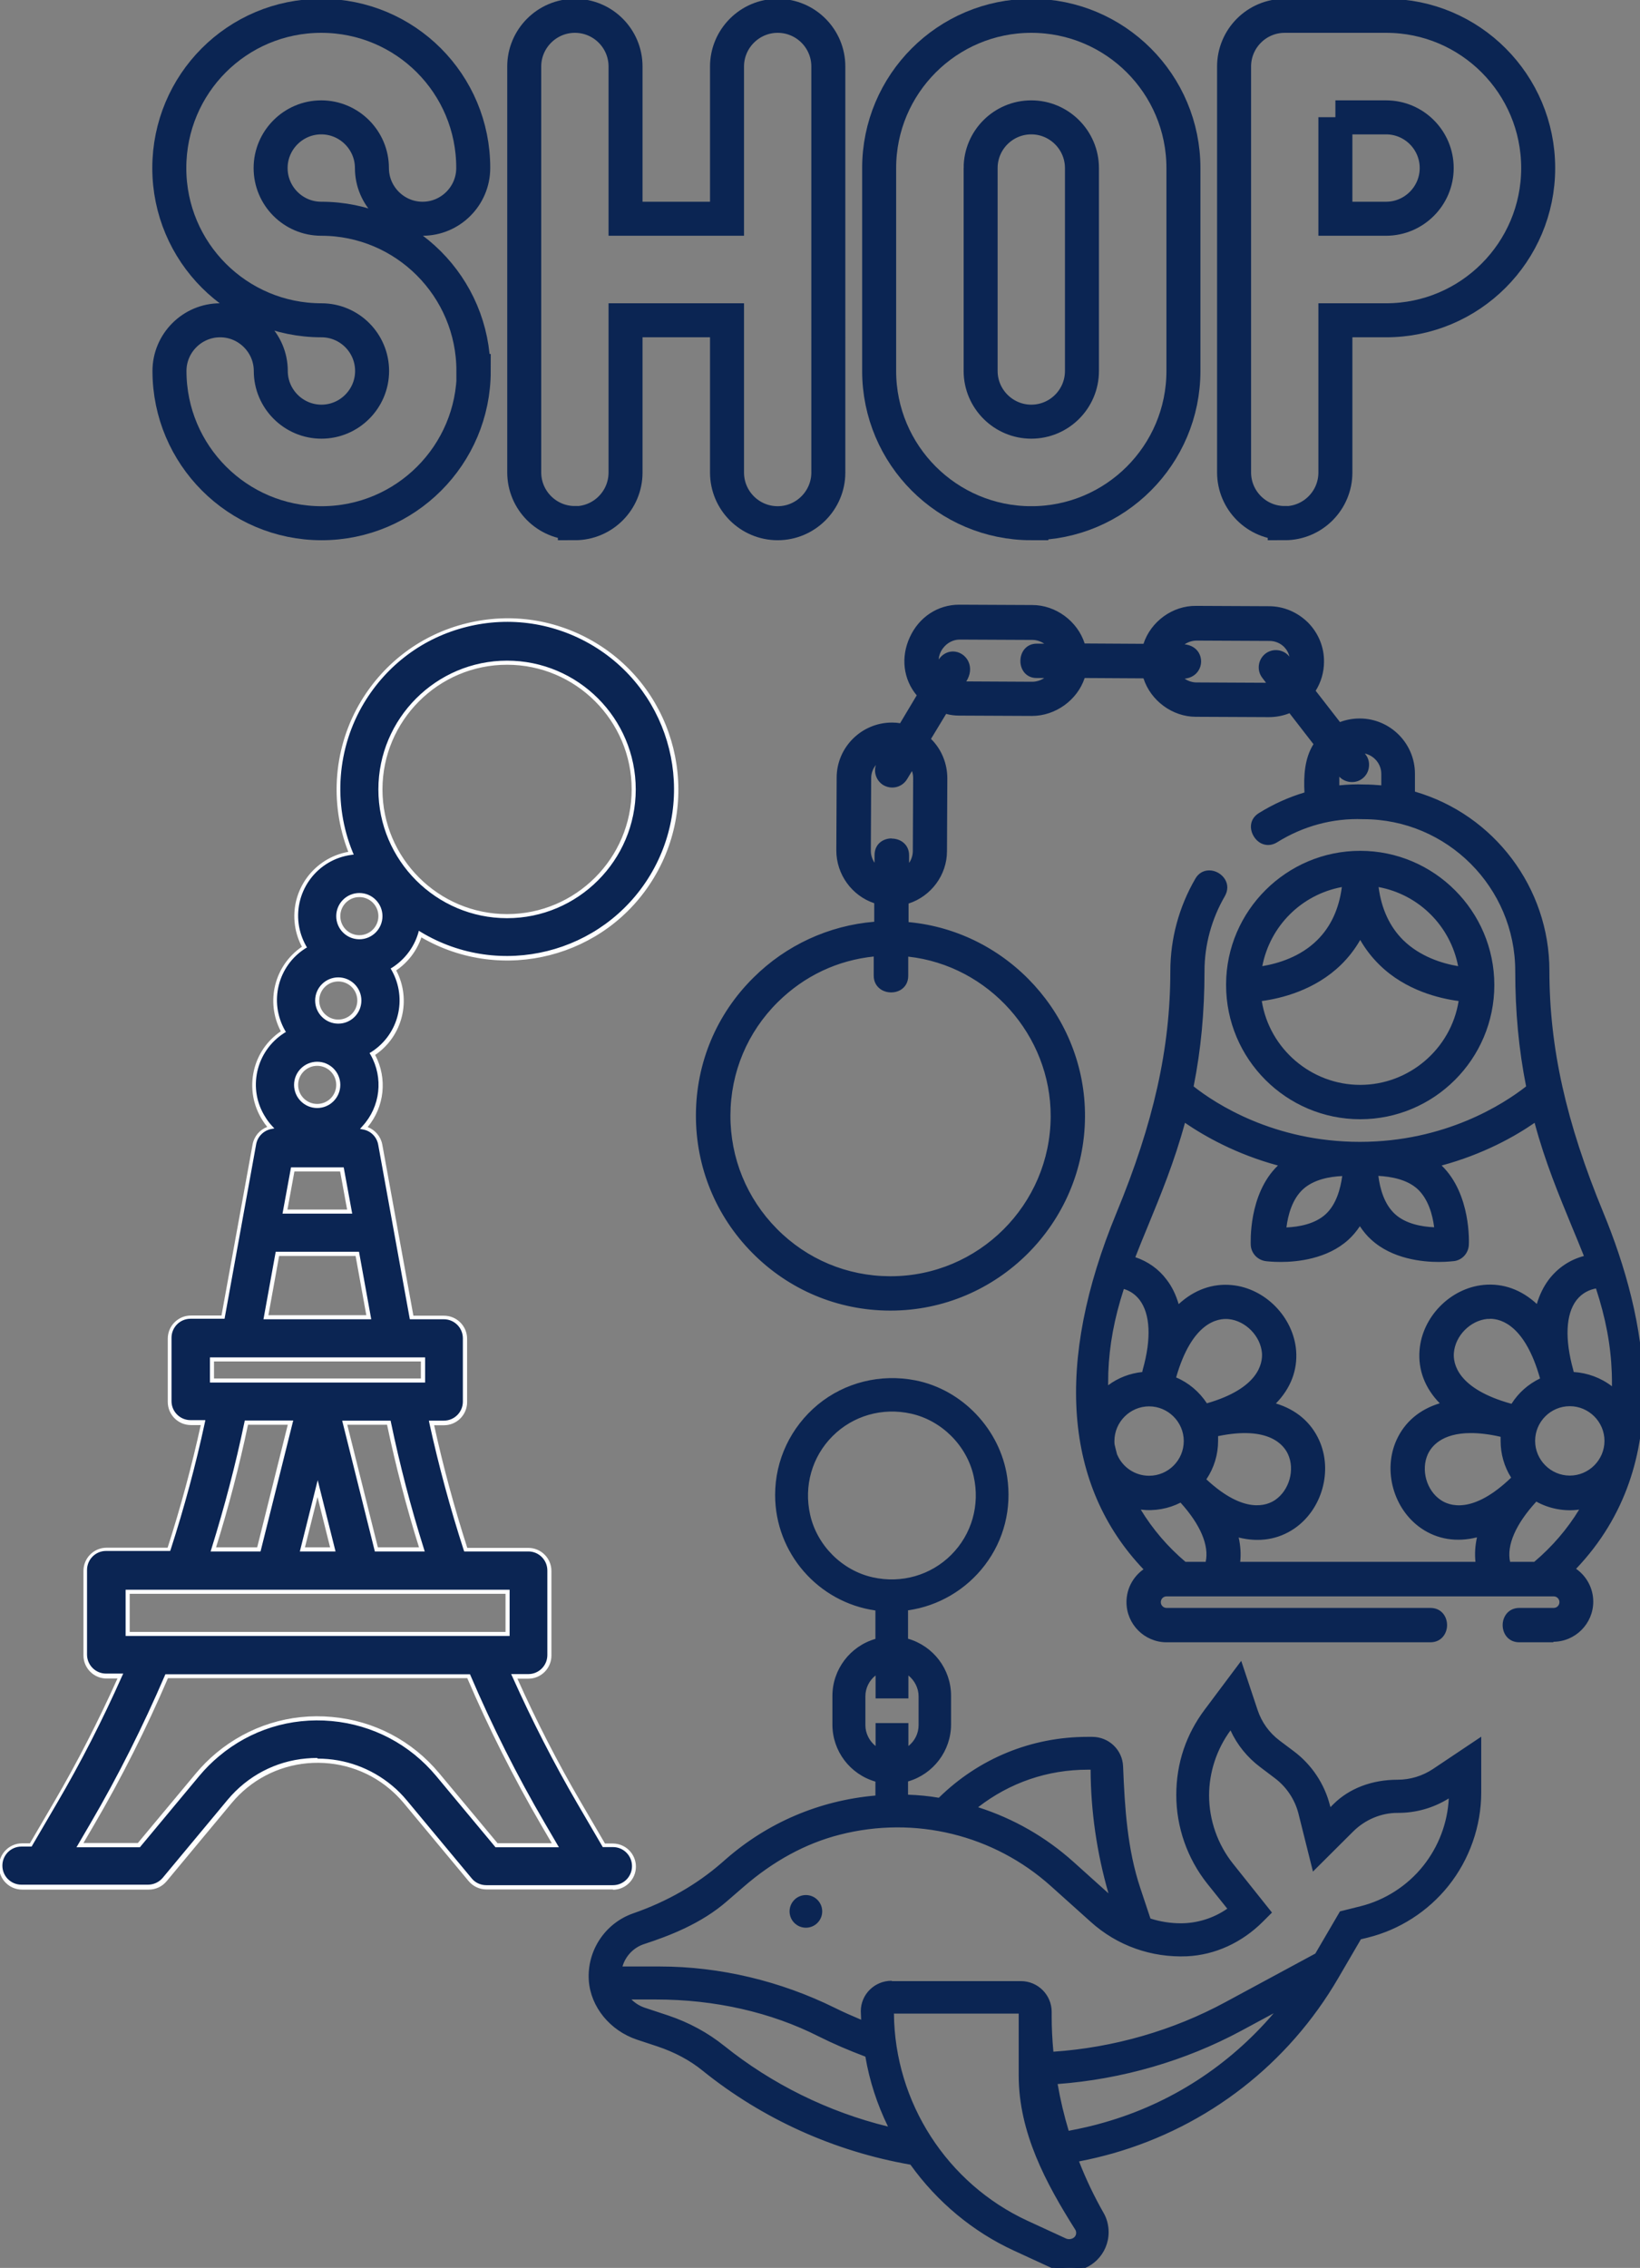 <?xml version="1.0" encoding="UTF-8"?><svg xmlns="http://www.w3.org/2000/svg" viewBox="0 0 96.48 133.33"><rect x="0" y="0" width="96.48" height="133.33" fill="#808080" stroke="none"/><defs><style>.e{fill:#fff;}.f{fill:#0b2553;}.g{fill:none;stroke:#0b2553;stroke-miterlimit:10;stroke-width:2px;}</style></defs><g id="a"/><g id="b"/><g id="c"/><g id="d"><g><g><path class="g" d="M27.85,21.81c0-4.94-4.01-8.95-8.95-8.95-1.65,0-2.98-1.34-2.98-2.98s1.34-2.98,2.98-2.98,2.98,1.34,2.98,2.98,1.34,2.98,2.98,2.98,2.98-1.34,2.98-2.98C27.85,4.93,23.85,.93,18.9,.93S9.96,4.93,9.96,9.88s4.01,8.95,8.95,8.95c1.65,0,2.98,1.34,2.98,2.98s-1.34,2.98-2.98,2.98-2.98-1.34-2.98-2.98-1.34-2.98-2.98-2.98-2.98,1.34-2.98,2.98c0,4.94,4.01,8.95,8.95,8.95s8.95-4.01,8.95-8.95Z"/><path class="g" d="M60.67,30.76c4.94,0,8.95-4.01,8.95-8.95V9.88c0-4.94-4.01-8.95-8.95-8.95s-8.95,4.01-8.95,8.95v11.93c0,4.94,4.01,8.95,8.95,8.95Zm-2.98-20.88c0-1.65,1.34-2.98,2.98-2.98s2.98,1.34,2.98,2.98v11.93c0,1.65-1.34,2.98-2.98,2.98s-2.98-1.34-2.98-2.98V9.88Z"/><path class="g" d="M33.82,30.76c1.65,0,2.98-1.34,2.98-2.98v-8.95h5.97v8.95c0,1.65,1.34,2.98,2.98,2.98s2.98-1.34,2.98-2.98V3.91c0-1.65-1.34-2.98-2.98-2.98s-2.98,1.34-2.98,2.98V12.86h-5.97V3.91c0-1.65-1.34-2.98-2.98-2.98s-2.98,1.34-2.98,2.98V27.77c0,1.65,1.34,2.98,2.98,2.98Z"/><path class="g" d="M75.58,30.76c1.65,0,2.98-1.34,2.98-2.98v-8.95h2.98c4.94,0,8.95-4.01,8.95-8.95S86.49,.93,81.55,.93h-5.97c-1.65,0-2.98,1.34-2.98,2.98V27.77c0,1.65,1.34,2.98,2.98,2.98Zm2.98-23.86h2.98c1.65,0,2.98,1.34,2.98,2.98s-1.34,2.98-2.98,2.98h-2.98V6.89Z"/></g><g><g><path class="f" d="M80.02,65.68c4.28,0,7.77-3.48,7.77-7.77s-3.48-7.77-7.77-7.77-7.75,3.47-7.76,7.74h0v.03c0,4.28,3.48,7.77,7.76,7.77h0Zm0-1.78c-3.02,0-5.52-2.25-5.93-5.16,1.17-.14,3.17-.6,4.72-2.11,.49-.48,.89-1.02,1.21-1.62,.32,.6,.72,1.15,1.21,1.62,1.55,1.51,3.55,1.97,4.72,2.11-.41,2.91-2.91,5.16-5.93,5.16Zm5.91-6.96c-.94-.14-2.38-.53-3.46-1.59-.84-.83-1.35-1.95-1.5-3.35,2.54,.4,4.55,2.41,4.96,4.94h0Zm-6.85-4.94c-.15,1.4-.66,2.52-1.5,3.35-1.08,1.06-2.53,1.45-3.46,1.59,.42-2.53,2.43-4.54,4.96-4.94Z"/><path class="f" d="M80.02,65.8c-4.35,0-7.89-3.54-7.89-7.89v-.06c.02-4.3,3.55-7.83,7.89-7.83s7.89,3.54,7.89,7.89-3.54,7.89-7.89,7.89Zm0-15.53c-4.2,0-7.63,3.42-7.64,7.62,0,4.24,3.43,7.67,7.64,7.67s7.64-3.43,7.64-7.64-3.43-7.65-7.64-7.65Zm0,13.75c-3.03,0-5.63-2.26-6.05-5.26l-.02-.12h.12c1.07-.14,3.1-.58,4.65-2.09,.47-.46,.87-1,1.19-1.59l.11-.2,.11,.2c.31,.6,.71,1.13,1.19,1.59,1.54,1.51,3.57,1.95,4.65,2.08h.12l-.02,.14c-.42,3-3.02,5.26-6.05,5.26Zm-5.79-5.17c.45,2.82,2.92,4.93,5.79,4.93s5.34-2.11,5.79-4.93c-1.13-.15-3.13-.62-4.66-2.13-.44-.43-.82-.92-1.13-1.46-.31,.54-.69,1.03-1.13,1.46-1.54,1.5-3.53,1.98-4.66,2.13Zm11.84-1.76l-.16-.02c-1.01-.15-2.44-.56-3.53-1.63-.86-.85-1.38-2-1.54-3.42l-.02-.16,.16,.03c2.6,.41,4.64,2.44,5.07,5.04l.03,.16Zm-4.97-4.94c.17,1.29,.66,2.34,1.45,3.12,.98,.96,2.27,1.37,3.23,1.53-.46-2.37-2.31-4.21-4.68-4.65Zm-7.13,4.94l.03-.16c.43-2.6,2.46-4.63,5.07-5.04l.16-.03-.02,.16c-.16,1.42-.67,2.58-1.54,3.42-1.09,1.07-2.52,1.47-3.53,1.62l-.16,.02Zm4.97-4.94c-2.37,.44-4.22,2.28-4.68,4.65,.96-.16,2.25-.56,3.23-1.53,.79-.78,1.28-1.82,1.45-3.12Z"/></g><g><path class="f" d="M92.57,92.27c5.71-5.87,4.53-14.02,1.67-20.92-1.92-4.64-3.18-9.2-3.18-14.26s-3.35-9.15-7.91-10.43v-1.14c0-1.73-1.41-3.13-3.13-3.13-.43,0-.83,.09-1.2,.24l-1.54-1.98c.34-.5,.52-1.1,.52-1.72,0-.84-.32-1.62-.91-2.22-.59-.59-1.37-.92-2.21-.93l-4.28-.02c-1.35,0-2.63,.93-3.01,2.23l-3.64-.02c-.38-1.3-1.64-2.25-2.99-2.26l-4.28-.02c-2.63-.01-4.1,3.23-2.37,5.2l-1.07,1.78c-.17-.03-.35-.05-.53-.05h-.01c-1.72,0-3.13,1.4-3.13,3.12l-.02,4.28c0,1.42,.94,2.62,2.23,3.01v1.29c-2.7,.2-5.2,1.33-7.14,3.25-2.15,2.13-3.34,4.97-3.35,7.99-.01,3.02,1.15,5.87,3.28,8.02,2.13,2.15,4.97,3.34,7.99,3.35h.05c6.22,0,11.3-5.05,11.32-11.28,.02-5.94-4.56-10.85-10.39-11.33v-1.29c1.3-.38,2.25-1.58,2.26-2.99l.02-4.28c0-.9-.38-1.72-.99-2.3l.98-1.63c.26,.07,.54,.12,.83,.12l4.28,.02c1.36,0,2.62-.92,3.01-2.23l3.64,.02c.38,1.3,1.64,2.25,2.99,2.26l4.28,.02h.02c.44,0,.86-.09,1.24-.26l1.52,1.96c-.58,.84-.6,1.94-.55,2.93-.96,.28-1.88,.69-2.74,1.22-.98,.61-.04,2.12,.94,1.51,1.55-.96,3.32-1.44,5.12-1.38h.03c4.99,0,9.05,4.06,9.05,9.05,0,2.62,.25,4.86,.65,6.83-1.24,.99-4.73,3.33-9.92,3.33s-8.68-2.35-9.92-3.33c.4-1.97,.65-4.21,.65-6.83,0-1.57,.42-3.11,1.21-4.48,.58-.99-.96-1.89-1.54-.9-.95,1.63-1.46,3.49-1.46,5.37,0,5.06-1.26,9.62-3.18,14.26-2.86,6.91-4.06,15.04,1.67,20.93-.64,.4-1.07,1.1-1.07,1.91,0,1.24,1.01,2.24,2.24,2.24h15.52c1.15,0,1.15-1.78,0-1.78h-15.52c-.26,0-.46-.21-.46-.46s.21-.46,.46-.46h22.77c.26,0,.46,.21,.46,.46s-.21,.46-.46,.46h-2.02c-1.15,0-1.15,1.78,0,1.78h2.02c1.24,0,2.24-1.01,2.24-2.24,0-.81-.43-1.52-1.08-1.91h0Zm-30.62-26.62c-.02,5.25-4.3,9.51-9.54,9.51h-.04c-2.55-.01-4.94-1.01-6.74-2.82-1.8-1.81-2.78-4.21-2.77-6.76,.01-2.55,1.01-4.94,2.82-6.74,1.6-1.58,3.66-2.53,5.87-2.73v1.26c0,1.12,1.77,1.18,1.77,0v-1.26c4.85,.47,8.64,4.57,8.62,9.54Zm-8.11-19.89l-.02,4.28c0,.41-.18,.77-.47,1.02v-.77c0-1.12-1.77-1.18-1.78,0v.77c-.29-.25-.46-.61-.46-1.02h0l.02-4.28c0-.54,.32-1,.78-1.22l-.19,.31c-.25,.42-.12,.97,.3,1.22,.14,.09,.3,.13,.46,.13,.3,0,.6-.15,.76-.43l.41-.68c.12,.2,.18,.43,.18,.68h0Zm7.85-5.96c-.24,.23-.62,.39-.96,.39l-4.12-.02c1.14-1.32-.78-2.64-1.46-1.02-.21-.83,.46-1.69,1.32-1.69l4.28,.02c.36,0,.77,.19,1.02,.47h-.77c-1.12,0-1.13,1.77,0,1.78h.77s-.04,.05-.06,.07Zm12.98,.46h0l-4.28-.02c-.36,0-.77-.19-1.02-.47,1.52,.17,1.6-1.91,0-1.78,.26-.29,.63-.46,1.02-.46l4.28,.02c.36,0,.7,.14,.96,.4,.25,.26,.39,.6,.39,.96,0,.03,0,.07,0,.1l-.26-.33c-.3-.39-.86-.46-1.25-.16-.39,.3-.46,.86-.16,1.25l.37,.48s-.04,0-.06,0Zm4,6.06v-.8c0-.06,0-.12,.01-.17l.15,.19c.18,.23,.44,.34,.7,.34,.19,0,.38-.06,.55-.19,.39-.3,.46-.86,.16-1.25l-.21-.28h0c.75,0,1.35,.61,1.35,1.35v.8c-.37-.04-.74-.06-1.12-.06-.53-.02-1.06,0-1.58,.06h0Zm10.32,36.36c-3.36-.9-3.61-2.49-3.56-3.14,.08-1.06,1.01-2.01,2.07-2.11,.66-.06,2.28,.16,3.25,3.61,0,.03,.02,.05,.03,.08-.74,.33-1.36,.88-1.77,1.57h0Zm-.55,1.7c0,.11-.02,.22-.02,.34,0,.8,.24,1.55,.66,2.18-2.38,2.32-3.85,1.75-4.38,1.39-.88-.6-1.23-1.88-.79-2.84,.27-.59,1.24-1.84,4.53-1.06Zm1.76,.34c0-1.19,.97-2.16,2.16-2.16s2.16,.97,2.16,2.16-.97,2.16-2.16,2.16-2.16-.97-2.16-2.16Zm2.28-3.94c0-.07-.01-.15-.03-.22-.52-1.85-.44-3.34,.21-4.19,.4-.52,.92-.7,1.33-.76,.53,1.59,.9,3.21,.97,5.09,.01,.35,.01,.7,0,1.05-.67-.58-1.53-.95-2.48-.97h0Zm-7.98-8.48c-.74-.02-1.82-.16-2.53-.81-.71-.65-.95-1.72-1.03-2.45,.74,.02,1.82,.16,2.53,.81,.71,.65,.95,1.72,1.03,2.45h0Zm-6.43-.81c-.71,.65-1.79,.8-2.53,.81,.08-.73,.32-1.8,1.03-2.45,.71-.65,1.79-.8,2.53-.81-.08,.73-.32,1.8-1.02,2.45Zm-8.4-5.68c1.18,.83,3.15,1.97,5.79,2.65-.03,.03-.06,.05-.09,.08-1.78,1.63-1.64,4.53-1.63,4.66,.02,.42,.34,.77,.76,.83,.04,0,.38,.05,.88,.05,1.02,0,2.7-.19,3.89-1.28,.3-.28,.55-.59,.75-.92,.2,.33,.45,.64,.75,.92,1.19,1.09,2.87,1.28,3.89,1.28,.5,0,.84-.05,.88-.05,.42-.06,.74-.41,.76-.83,0-.12,.15-3.02-1.63-4.66-.03-.03-.06-.05-.09-.08,2.64-.68,4.62-1.82,5.79-2.65,.63,2.37,1.45,4.36,2.22,6.22,.27,.65,.52,1.27,.77,1.89-.85,.2-1.6,.68-2.12,1.37-.29,.38-.57,.9-.74,1.6-.9-.91-1.99-1.34-3.18-1.23-1.91,.19-3.52,1.83-3.67,3.74-.09,1.2,.37,2.28,1.3,3.16-1.24,.33-2.17,1.05-2.66,2.14-.79,1.75-.17,3.96,1.41,5.05,.99,.68,2.15,.82,3.38,.46v.04c-.16,.58-.2,1.15-.12,1.69h-14.1c.08-.54,.04-1.11-.11-1.69v-.04c1.22,.36,2.38,.22,3.37-.46,1.58-1.08,2.2-3.3,1.41-5.05-.5-1.09-1.42-1.82-2.66-2.14,.93-.88,1.39-1.97,1.3-3.16-.15-1.91-1.76-3.56-3.67-3.74-1.19-.12-2.28,.32-3.18,1.23-.17-.7-.45-1.22-.74-1.6-.48-.64-1.15-1.09-1.91-1.31,.25-.64,.51-1.28,.79-1.95,.77-1.86,1.59-3.85,2.22-6.22h0Zm-4.04,19.75c-.06-.21-.11-.41-.16-.62,0-.07-.01-.14-.01-.21,0-1.19,.97-2.16,2.16-2.16s2.16,.97,2.16,2.16-.97,2.16-2.16,2.16c-.9,0-1.67-.55-2-1.33h0Zm-.53-4.85c.07-1.87,.43-3.48,.95-5.05,.36,.09,.77,.29,1.1,.71,.65,.85,.72,2.34,.21,4.19h0c-.02,.08-.03,.16-.03,.23-.85,.06-1.62,.4-2.24,.91,0-.33,0-.66,0-1Zm3.97,.35h0c.96-3.46,2.59-3.68,3.25-3.62,1.06,.1,1.98,1.05,2.07,2.11,.05,.64-.19,2.2-3.41,3.1-.45-.72-1.11-1.28-1.91-1.59Zm2.5,3.67c0-.13,0-.25-.02-.38,3.15-.69,4.09,.53,4.35,1.1,.44,.97,.08,2.24-.79,2.84-.52,.36-1.95,.91-4.27-1.29,.46-.64,.73-1.43,.73-2.28h0Zm-1.85,7.22c-1.15-.97-2.09-2.09-2.82-3.35,.24,.04,.48,.07,.73,.07,.68,0,1.31-.17,1.87-.47,1.28,1.4,1.83,2.72,1.55,3.75h-1.33Zm19.05,0c-.29-1.04,.28-2.4,1.61-3.82,.58,.34,1.26,.54,1.99,.54,.27,0,.53-.03,.79-.08-.73,1.26-1.68,2.39-2.83,3.36h-1.55Z"/><path class="f" d="M91.4,96.55h-2.02c-.65,0-.98-.51-.98-1.01s.34-1.01,.98-1.01h2.02c.19,0,.34-.15,.34-.34s-.15-.34-.34-.34h-22.77c-.19,0-.34,.15-.34,.34s.15,.34,.34,.34h15.52c.65,0,.98,.51,.98,1.01s-.34,1.01-.98,1.01h-15.52c-1.3,0-2.36-1.06-2.36-2.36,0-.77,.37-1.48,1-1.93-4.68-4.91-5.23-12.15-1.59-20.95,2.19-5.3,3.17-9.69,3.17-14.22,0-1.9,.51-3.78,1.47-5.43,.18-.32,.48-.49,.82-.49h0c.38,0,.75,.22,.94,.55,.17,.3,.16,.64-.02,.96-.78,1.34-1.2,2.87-1.2,4.41,0,2.41-.21,4.63-.64,6.78,1.29,1.02,4.73,3.26,9.78,3.26s8.49-2.25,9.78-3.26c-.43-2.16-.64-4.38-.64-6.78,0-4.92-4.01-8.93-8.93-8.93h-.03c-1.78-.07-3.53,.41-5.05,1.36-.31,.19-.65,.21-.96,.05-.33-.18-.56-.55-.58-.93-.01-.35,.15-.64,.47-.84,.84-.52,1.74-.93,2.68-1.21-.05-.95,0-2,.53-2.84l-1.41-1.82c-.38,.15-.79,.23-1.21,.23l-4.3-.02c-1.38,0-2.66-.95-3.08-2.26l-3.46-.02c-.43,1.3-1.72,2.23-3.1,2.23l-4.28-.02c-.26,0-.52-.03-.77-.1l-.89,1.47c.62,.61,.96,1.45,.96,2.32l-.02,4.28c0,1.4-.93,2.65-2.26,3.08v1.09c5.85,.54,10.41,5.54,10.38,11.44-.03,6.28-5.16,11.4-11.44,11.4h-.05c-3.06-.01-5.93-1.22-8.08-3.39-2.15-2.17-3.33-5.05-3.32-8.11,.01-3.06,1.21-5.93,3.39-8.08,1.91-1.9,4.43-3.06,7.1-3.28v-1.09c-1.32-.44-2.23-1.7-2.23-3.1l.02-4.28c0-1.79,1.47-3.24,3.25-3.24,.16,0,.32,.01,.48,.04l.98-1.64c-.79-.94-.95-2.24-.41-3.41,.54-1.19,1.65-1.92,2.91-1.92h.02l4.28,.02c1.38,0,2.66,.95,3.08,2.26l3.46,.02c.43-1.31,1.71-2.25,3.1-2.23l4.28,.02c.87,0,1.68,.35,2.3,.96,.61,.62,.95,1.44,.94,2.3,0,.61-.17,1.2-.49,1.71l1.43,1.84c.37-.14,.76-.21,1.16-.21,1.79,0,3.25,1.46,3.25,3.25v1.05c4.66,1.35,7.91,5.66,7.91,10.52,0,4.53,.98,8.92,3.17,14.22,2.54,6.15,4.31,14.75-1.6,20.95,.63,.44,1.01,1.16,1.01,1.93,0,1.3-1.06,2.36-2.36,2.36Zm-2.02-1.78c-.51,0-.74,.4-.74,.77s.23,.77,.74,.77h2.02c1.17,0,2.12-.95,2.12-2.12,0-.74-.38-1.42-1.02-1.81l-.13-.08,.11-.11c5.94-6.11,4.18-14.68,1.65-20.79-2.2-5.33-3.19-9.75-3.19-14.31s-3.22-9.02-7.83-10.32l-.09-.02v-1.23c0-1.66-1.35-3.01-3.01-3.01-.4,0-.79,.08-1.15,.23l-.09,.04-1.65-2.12,.05-.07c.33-.49,.5-1.06,.5-1.65,0-.8-.31-1.56-.87-2.13-.57-.57-1.32-.89-2.13-.89l-4.28-.02h-.02c-1.3,0-2.51,.9-2.88,2.14l-.03,.09h-.09l-3.73-.02-.02-.09c-.36-1.25-1.57-2.16-2.88-2.17l-4.28-.02h-.02c-1.16,0-2.19,.68-2.69,1.78-.5,1.11-.34,2.34,.43,3.22l.06,.07-1.16,1.93h-.08c-.18-.04-.35-.06-.51-.06-1.67,0-3.02,1.35-3.02,3l-.02,4.28c0,1.32,.88,2.51,2.14,2.9l.09,.03v1.49h-.12c-2.65,.2-5.16,1.34-7.06,3.23-2.12,2.11-3.3,4.92-3.31,7.91-.01,2.99,1.14,5.81,3.25,7.94,2.11,2.12,4.92,3.3,7.91,3.31h.05c6.15,0,11.18-5.01,11.2-11.16,.02-5.81-4.49-10.73-10.28-11.21h-.11v-1.5l.09-.03c1.27-.37,2.16-1.55,2.17-2.88l.02-4.28c0-.83-.34-1.64-.95-2.21l-.07-.07,1.08-1.8,.09,.03c.26,.07,.53,.11,.8,.11l4.28,.02c1.31,0,2.53-.9,2.9-2.14l.03-.09h.09l3.73,.02,.02,.09c.36,1.25,1.57,2.16,2.88,2.17l4.28,.02c.43,0,.83-.08,1.21-.25l.09-.04,1.63,2.1-.05,.07c-.56,.81-.58,1.9-.53,2.86v.1l-.09,.03c-.95,.28-1.87,.68-2.71,1.21-.24,.15-.36,.37-.36,.63,0,.29,.19,.58,.45,.72,.23,.12,.48,.11,.72-.04,1.57-.97,3.37-1.45,5.19-1.4,5.08,0,9.2,4.12,9.2,9.17,0,2.42,.21,4.64,.65,6.81v.07l-.04,.05c-1.27,1.01-4.78,3.36-9.99,3.36s-8.72-2.35-9.99-3.36l-.06-.05v-.07c.45-2.16,.66-4.39,.66-6.81,0-1.59,.43-3.16,1.23-4.54,.14-.24,.15-.5,.02-.72-.15-.26-.44-.43-.73-.43h0c-.26,0-.47,.13-.61,.37-.94,1.61-1.44,3.45-1.44,5.31,0,4.56-.98,8.98-3.19,14.31-3.68,8.9-3.12,15.89,1.64,20.8l.1,.11-.13,.08c-.63,.39-1.01,1.07-1.01,1.81,0,1.17,.95,2.12,2.12,2.12h15.52c.51,0,.74-.4,.74-.77s-.23-.77-.74-.77h-15.52c-.32,0-.58-.26-.58-.58s.26-.58,.58-.58h22.77c.32,0,.58,.26,.58,.58s-.26,.58-.58,.58h-2.02Zm.97-2.71h-1.69l-.02-.09c-.3-1.09,.29-2.48,1.64-3.93l.07-.07,.08,.05c.8,.47,1.78,.63,2.69,.45l.26-.05-.13,.23c-.74,1.28-1.7,2.42-2.86,3.39l-.03,.03Zm-1.5-.24h1.41c1.05-.89,1.94-1.92,2.64-3.07-.86,.12-1.76-.05-2.52-.47-1.21,1.32-1.76,2.57-1.54,3.55Zm-1.77,.24h-14.38l.02-.14c.07-.53,.04-1.08-.11-1.65l-.07-.24,.21,.06c1.21,.35,2.34,.2,3.28-.44,1.54-1.05,2.14-3.2,1.37-4.9-.47-1.04-1.36-1.76-2.58-2.08l-.21-.06,.16-.15c.91-.87,1.35-1.93,1.26-3.06-.14-1.86-1.71-3.45-3.56-3.63-1.13-.1-2.2,.3-3.08,1.19l-.15,.15-.05-.21c-.15-.59-.39-1.12-.72-1.55-.46-.61-1.1-1.05-1.85-1.27l-.13-.04,.05-.12c.24-.62,.5-1.25,.79-1.95,.78-1.89,1.59-3.84,2.22-6.21l.04-.17,.14,.1c1.18,.83,3.14,1.96,5.75,2.63l.22,.06-.26,.23c-1.74,1.6-1.6,4.44-1.59,4.56,.02,.37,.3,.67,.66,.72,.06,0,.39,.05,.87,.05,.92,0,2.63-.16,3.81-1.25,.27-.25,.52-.55,.73-.9l.1-.17,.1,.17c.21,.34,.45,.65,.73,.9,1.19,1.09,2.9,1.25,3.81,1.25,.5,0,.83-.05,.87-.05,.36-.05,.64-.35,.66-.72,0-.12,.14-2.97-1.59-4.56-.02-.02-.04-.04-.06-.05l-.2-.17,.23-.06c2.62-.67,4.57-1.8,5.75-2.63l.14-.1,.04,.17c.63,2.37,1.44,4.32,2.22,6.21,.27,.65,.52,1.27,.77,1.89l.05,.13-.14,.03c-.84,.2-1.55,.66-2.06,1.33-.33,.44-.58,.96-.72,1.55l-.05,.21-.15-.15c-.88-.89-1.95-1.3-3.08-1.19-1.85,.18-3.42,1.78-3.56,3.63-.09,1.14,.35,2.2,1.26,3.06l.16,.15-.21,.06c-1.22,.32-2.11,1.04-2.58,2.08-.77,1.69-.17,3.85,1.37,4.9,.94,.64,2.07,.8,3.28,.44l.21-.06-.06,.24c-.15,.57-.18,1.12-.11,1.65l.02,.14Zm-14.11-.24h13.83c-.05-.47-.02-.95,.09-1.44-1.2,.3-2.33,.12-3.28-.53-1.63-1.12-2.27-3.4-1.45-5.2,.48-1.05,1.35-1.79,2.54-2.15-.87-.89-1.28-1.96-1.19-3.11,.15-1.97,1.81-3.66,3.77-3.85,1.15-.11,2.22,.28,3.13,1.12,.16-.54,.4-1.03,.71-1.44,.52-.68,1.23-1.16,2.06-1.38-.23-.58-.47-1.16-.72-1.76-.76-1.85-1.56-3.76-2.18-6.07-1.17,.81-3.03,1.85-5.47,2.51,1.74,1.68,1.61,4.56,1.6,4.68-.03,.48-.39,.88-.87,.94-.04,0-.39,.05-.9,.05-.95,0-2.73-.17-3.97-1.31-.25-.22-.47-.49-.67-.79-.2,.3-.42,.56-.67,.79-1.25,1.14-3.03,1.31-3.98,1.31-.5,0-.84-.04-.9-.05-.48-.07-.84-.46-.87-.94,0-.12-.15-3,1.6-4.68-2.44-.66-4.3-1.71-5.47-2.51-.63,2.31-1.42,4.22-2.18,6.07-.27,.65-.51,1.24-.74,1.83,.74,.25,1.38,.7,1.84,1.32,.32,.41,.55,.9,.71,1.44,.91-.84,1.99-1.23,3.13-1.12,1.97,.19,3.62,1.89,3.78,3.85,.09,1.15-.32,2.22-1.19,3.11,1.19,.36,2.06,1.1,2.54,2.15,.82,1.8,.18,4.08-1.45,5.2-.95,.65-2.08,.83-3.28,.53,.11,.49,.14,.97,.09,1.44Zm-1.86,.24h-1.46l-.03-.03c-1.15-.97-2.11-2.1-2.85-3.38l-.13-.23,.26,.05c.88,.16,1.76,.02,2.52-.39l.08-.04,.06,.07c1.31,1.42,1.87,2.8,1.58,3.86l-.02,.09Zm-1.37-.24h1.19c.21-.96-.31-2.19-1.48-3.48-.71,.36-1.52,.51-2.34,.41,.7,1.15,1.58,2.18,2.63,3.07Zm16.08-3.08c-.57,0-.98-.2-1.21-.36-.92-.63-1.3-1.97-.83-2.99,.27-.61,1.28-1.93,4.66-1.13l.1,.02v.1c-.02,.11-.02,.22-.02,.33,0,.75,.22,1.48,.64,2.11l.06,.08-.07,.07c-1.42,1.38-2.53,1.76-3.32,1.76Zm.71-4.49c-1.74,0-2.33,.81-2.53,1.24-.42,.92-.08,2.13,.75,2.69,.49,.34,1.87,.88,4.15-1.31-.41-.65-.62-1.39-.62-2.16,0-.08,0-.16,0-.24-.69-.16-1.27-.22-1.76-.22Zm-12.58,4.49c-.77,0-1.84-.36-3.21-1.65l-.08-.07,.06-.08c.46-.65,.71-1.41,.71-2.21,0-.12,0-.25-.02-.37v-.11l.09-.02c3.24-.71,4.22,.58,4.49,1.17,.46,1.02,.09,2.36-.83,2.99-.23,.16-.63,.36-1.21,.36Zm-2.97-1.76c2.22,2.06,3.56,1.53,4.04,1.2,.83-.57,1.17-1.78,.75-2.69-.24-.53-1.12-1.68-4.11-1.06,0,.09,0,.19,0,.28,0,.81-.24,1.59-.69,2.26Zm21.37,.02c-1.26,0-2.29-1.02-2.29-2.29s1.02-2.29,2.29-2.29,2.29,1.02,2.29,2.29-1.02,2.29-2.29,2.29Zm0-4.33c-1.13,0-2.04,.92-2.04,2.04s.92,2.04,2.04,2.04,2.04-.92,2.04-2.04-.92-2.04-2.04-2.04Zm-24.75,4.33c-.92,0-1.75-.55-2.11-1.4v-.02c-.06-.21-.12-.42-.16-.63,0-.09-.01-.16-.01-.24,0-1.26,1.02-2.29,2.29-2.29s2.29,1.02,2.29,2.29-1.02,2.29-2.29,2.29Zm-1.88-1.49c.32,.76,1.06,1.25,1.88,1.25,1.13,0,2.04-.92,2.04-2.04s-.92-2.04-2.04-2.04-2.04,.92-2.04,2.04c0,.07,0,.13,.01,.2,.04,.19,.1,.4,.15,.6Zm23.31-2.69l-.09-.02c-3.45-.92-3.7-2.59-3.65-3.27,.09-1.12,1.06-2.11,2.17-2.22,.69-.06,2.39,.16,3.37,3.69,0,.02,.01,.05,.02,.07l.04,.11-.1,.05c-.72,.32-1.31,.84-1.72,1.52l-.05,.08Zm-1.38-5.28c-.06,0-.11,0-.16,0-1,.1-1.88,.99-1.96,2-.05,.61,.19,2.11,3.39,2.99,.41-.65,.99-1.16,1.68-1.49-.87-3.08-2.25-3.51-2.95-3.51Zm-16.75,5.24l-.05-.08c-.43-.7-1.09-1.24-1.85-1.54l-.1-.04,.04-.13c.98-3.52,2.68-3.75,3.37-3.68,1.11,.11,2.09,1.1,2.17,2.22,.05,.66-.19,2.3-3.5,3.23l-.09,.02Zm-1.71-1.8c.74,.31,1.37,.85,1.81,1.52,3.06-.88,3.28-2.36,3.24-2.95-.08-1-.96-1.9-1.96-2-.62-.06-2.15,.15-3.09,3.43Zm25.87,1.03l-.19-.17c-.67-.58-1.52-.92-2.4-.94h-.11v-.12c0-.07-.01-.13-.03-.19-.53-1.89-.44-3.41,.23-4.3,.43-.56,1-.75,1.41-.8h.1l.03,.08c.6,1.81,.91,3.44,.97,5.13,.01,.34,.01,.7,0,1.05v.26Zm-2.48-1.35c.81,.05,1.6,.34,2.25,.84,0-.27,0-.53-.01-.79-.06-1.64-.36-3.22-.93-4.96-.35,.06-.8,.24-1.15,.69-.63,.83-.69,2.28-.19,4.09,.01,.04,.02,.09,.03,.13Zm-27.63,1.29v-.25c-.01-.35,0-.68,0-1h0c.06-1.68,.37-3.29,.96-5.09l.03-.11,.11,.03c.48,.12,.87,.37,1.17,.76,.67,.88,.75,2.4,.23,4.28v.03c-.02,.06-.03,.12-.03,.19v.11h-.11c-.8,.07-1.55,.37-2.17,.89l-.19,.16Zm1.16-6.16c-.56,1.73-.85,3.29-.91,4.91h0c0,.24-.01,.49-.01,.74,.59-.44,1.27-.7,2.01-.78,0-.05,.02-.1,.03-.15,.51-1.81,.44-3.26-.19-4.09-.24-.31-.55-.53-.92-.64Zm-13.71-.52h-.04c-2.58-.01-5.01-1.03-6.82-2.86-1.82-1.83-2.81-4.26-2.8-6.85,0-2.58,1.03-5,2.86-6.82,1.62-1.61,3.68-2.57,5.95-2.76h.13v1.38c0,.27,.12,.5,.34,.63,.26,.15,.6,.15,.85,.01,.15-.09,.34-.27,.34-.63v-1.39h.14c4.91,.49,8.74,4.73,8.72,9.67h0c-.02,5.31-4.36,9.62-9.66,9.62Zm-.97-19.04c-2.16,.22-4.11,1.14-5.67,2.68-1.79,1.77-2.78,4.13-2.79,6.65-.01,2.52,.96,4.89,2.73,6.68,1.77,1.79,4.13,2.78,6.65,2.79h.04c5.18,0,9.4-4.21,9.42-9.39h0c.02-4.77-3.65-8.88-8.38-9.4v1.13c0,.37-.17,.67-.47,.84-.32,.18-.76,.18-1.09-.01-.3-.18-.47-.47-.47-.84v-1.13Zm33.2,16.17h-.14c-.79-.02-1.88-.18-2.61-.85s-.98-1.74-1.06-2.52v-.14h.12c.79,.02,1.88,.18,2.61,.85,.73,.67,.98,1.74,1.06,2.52v.14Zm-3.54-3.26c.09,.73,.34,1.65,.97,2.23,.63,.58,1.58,.75,2.31,.78-.09-.72-.34-1.65-.97-2.24-.63-.58-1.58-.74-2.31-.78Zm-5.68,3.26v-.14c.1-.78,.35-1.86,1.08-2.52,.73-.67,1.82-.83,2.6-.85h.14v.13c-.1,.78-.35,1.86-1.08,2.52-.73,.67-1.82,.83-2.61,.85h-.14Zm3.55-3.26c-.73,.03-1.68,.2-2.31,.78-.63,.58-.88,1.51-.97,2.24,.73-.03,1.68-.2,2.31-.78h0c.63-.58,.87-1.51,.97-2.23Zm-25.72-17.83v-1.03c0-.51-.4-.74-.78-.74h0c-.37,0-.75,.23-.75,.74v1.03l-.2-.18c-.32-.28-.5-.69-.5-1.11l.02-4.28c0-.56,.34-1.09,.85-1.33l.36-.17-.39,.65c-.22,.36-.1,.84,.26,1.05,.35,.21,.85,.09,1.05-.26l.51-.85,.1,.18c.13,.22,.2,.48,.2,.74h0l-.02,4.28c0,.42-.19,.83-.51,1.1l-.2,.17Zm-.78-2.01h0c.51,0,1.02,.34,1.02,.98v.45c.14-.2,.22-.45,.22-.7l.02-4.28c0-.14-.02-.29-.07-.42l-.29,.48c-.18,.3-.51,.49-.87,.49-.18,0-.36-.05-.52-.14-.41-.25-.59-.75-.44-1.19-.18,.22-.28,.49-.28,.77l-.02,4.28c0,.25,.08,.5,.22,.7v-.45c0-.67,.52-.98,1-.98Zm26.09-2.86v-.94c0-.06,0-.13,.01-.19l.04-.29,.32,.42c.25,.33,.75,.39,1.08,.14,.16-.13,.27-.31,.29-.51,.03-.2-.03-.41-.16-.57l-.37-.47h.25c.81,0,1.47,.66,1.47,1.47v.93h-.13c-.37-.05-.75-.07-1.11-.07-.52-.02-1.05,0-1.57,.06l-.13,.02Zm.24-.78v.51c.49-.05,.98-.07,1.47-.05h0c.32,0,.66,.02,1,.05v-.67c0-.59-.42-1.08-.97-1.2l.04,.05c.17,.21,.24,.48,.2,.75-.03,.27-.17,.51-.38,.67-.4,.32-1.02,.26-1.36-.11Zm-4.12-5.29h0l-4.28-.02c-.4,0-.84-.21-1.11-.51l-.2-.23,.31,.04c.55,.06,.81-.19,.91-.35,.16-.24,.16-.56,.02-.8-.17-.28-.49-.41-.93-.38l-.3,.02,.2-.22c.28-.32,.68-.5,1.11-.5l4.28,.02c.39,0,.76,.16,1.04,.44,.28,.28,.43,.65,.43,1.04,0,.03,0,.06,0,.09l-.02,.31-.45-.56c-.26-.34-.74-.4-1.08-.14-.34,.26-.4,.75-.14,1.08l.52,.67h-.3Zm-4.98-.47c.21,.14,.46,.22,.69,.22l4.1,.02-.22-.29c-.34-.44-.26-1.07,.18-1.42,.44-.34,1.08-.26,1.42,.18v.02c-.04-.22-.15-.42-.31-.59-.23-.23-.54-.36-.87-.36l-4.28-.02c-.26,0-.5,.08-.71,.22,.37,.04,.66,.21,.83,.49,.19,.32,.19,.74-.02,1.06-.17,.27-.46,.43-.8,.47Zm-8.96,.42l-4.39-.02,.17-.2c.32-.37,.41-.78,.25-1.12-.13-.27-.41-.46-.69-.46h-.01c-.34,0-.62,.25-.8,.67l-.14,.33-.09-.35c-.11-.43,0-.89,.28-1.26,.29-.37,.71-.58,1.16-.58l4.28,.02c.4,0,.84,.21,1.11,.51l.17,.2h-1.03c-.49,0-.72,.39-.72,.77,0,.37,.22,.77,.71,.77h1.03l-.17,.2s-.04,.05-.07,.07h0c-.26,.26-.68,.43-1.04,.43Zm-3.88-.26l3.88,.02c.23,0,.5-.08,.7-.22h-.45c-.63,0-.96-.51-.95-1.01,0-.5,.33-1.01,.96-1.01h.44c-.21-.14-.46-.22-.69-.22l-4.28-.02c-.37,0-.73,.18-.97,.49-.16,.2-.25,.44-.27,.68,.21-.3,.5-.46,.82-.47h.02c.38,0,.74,.23,.91,.59,.17,.37,.12,.79-.13,1.18Z"/></g></g><g><g><path class="f" d="M84.39,104.12c-.64,.43-1.38,.65-2.15,.65-1.38,0-2.72,.43-3.7,1.4l-.32,.32-.08-.31c-.32-1.24-1.05-2.34-2.08-3.11l-.84-.63c-.63-.47-1.1-1.12-1.35-1.87l-.89-2.66-2.02,2.69c-1.06,1.42-1.65,3.17-1.65,4.94,0,1.86,.64,3.69,1.81,5.15l1.24,1.56c-.84,.61-1.86,.95-2.91,.95-.65,0-1.28-.11-1.89-.3l-.61-1.83c-.77-2.32-.92-4.76-1.02-7.21-.04-.9-.78-1.62-1.69-1.62h-.29c-3.28,0-6.37,1.27-8.7,3.58-.65-.11-1.31-.17-1.98-.19v-.99c1.45-.38,2.53-1.69,2.53-3.25v-1.69c0-1.57-1.08-2.88-2.53-3.25v-1.86c3.65-.46,6.41-3.85,5.83-7.73-.42-2.76-2.57-5.03-5.31-5.57-4.31-.85-8.11,2.45-8.11,6.61,0,3.43,2.58,6.27,5.9,6.69v1.86c-1.45,.38-2.53,1.69-2.53,3.25v1.69c0,1.57,1.08,2.88,2.53,3.25v1.02c-3.27,.26-6.37,1.55-8.85,3.73l-.24,.21c-1.53,1.34-3.33,2.33-5.25,3-1.6,.56-2.64,2.11-2.52,3.83,.11,1.57,1.26,2.87,2.75,3.37l1.21,.4c.97,.32,1.89,.8,2.69,1.44,3.53,2.85,7.75,4.75,12.22,5.52,1.52,2.14,3.59,3.91,6.06,5.05l2.28,1.05c.29,.13,.59,.2,.97,.2,1.2,0,2.18-.98,2.18-2.18,0-.38-.1-.75-.29-1.08-.58-1.02-1.08-2.08-1.5-3.17,.71-.14,1.42-.3,2.11-.5,5.59-1.6,10.28-5.24,13.2-10.26l1.36-2.32,.46-.12c1.84-.46,3.5-1.52,4.68-3,1.23-1.54,1.9-3.46,1.9-5.43v-3.04l-2.66,1.77Zm-20.41-.19h.29c0,2.63,.4,5.24,1.17,7.75-.02-.02-.04-.03-.06-.05l-2.33-2.09c-1.68-1.51-3.65-2.6-5.76-3.25,1.89-1.53,4.23-2.36,6.69-2.36Zm-16.45-14.87c-.82-3.69,2.4-6.91,6.09-6.09,1.86,.41,3.36,1.91,3.77,3.77,.82,3.69-2.4,6.91-6.09,6.09-1.86-.41-3.36-1.91-3.77-3.77Zm3.24,12.34v-1.69c0-.62,.34-1.16,.84-1.45v1.45h1.69v-1.45c.5,.29,.84,.83,.84,1.45v1.69c0,.62-.34,1.16-.84,1.45v-1.45h-1.69v1.45c-.5-.29-.84-.83-.84-1.45Zm-8.26,18.96c-.97-.78-2.08-1.37-3.26-1.77l-1.39-.46c-.41-.13-.74-.39-.99-.71h1.71c3.33,0,6.65,.68,9.62,2.18,.9,.46,1.85,.86,2.8,1.21,.26,1.54,.75,3.01,1.45,4.38-3.62-.85-7.03-2.5-9.93-4.83Zm20.91,10.91c0,.27-.22,.49-.55,.49-.07,0-.14-.02-.2-.05l-2.27-1.05c-4.82-2.22-7.93-7.09-7.94-12.4h7.59v3.76c0,3.29,1.54,6.2,3.3,8.98,.05,.08,.08,.17,.08,.26Zm1.55-6.37c-.72,.21-1.46,.37-2.2,.51-.3-.98-.53-1.98-.7-3,3.79-.26,7.54-1.32,10.88-3.13l2.45-1.32c-2.67,3.32-6.27,5.75-10.43,6.93Zm18.84-15.13c-.95,1.19-2.29,2.05-3.77,2.42l-1.15,.29-1.44,2.46-5.31,2.86c-3.17,1.7-6.71,2.71-10.3,2.94-.07-.72-.11-1.44-.11-2.17v-.3c0-.93-.76-1.69-1.69-1.69h-7.59c-.93,0-1.68,.75-1.69,1.67,0,.23,.01,.45,.02,.68-.58-.24-1.15-.49-1.71-.76-3.19-1.59-6.7-2.43-10.26-2.43h-2.34c.15-.72,.67-1.33,1.39-1.56,1.75-.57,3.45-1.29,4.83-2.5l.96-.83c1.66-1.45,3.6-2.57,5.73-3.11,4.53-1.16,9.18,.05,12.52,3.06l2.33,2.09c1.53,1.38,3.53,2.09,5.59,2,1.65-.08,3.21-.83,4.38-2l.46-.46-2.22-2.78c-.93-1.16-1.44-2.61-1.44-4.09s.47-2.81,1.31-3.93l.1-.13c.38,.92,1,1.71,1.79,2.31l.86,.65c.71,.53,1.21,1.29,1.43,2.15l.8,3.2,2.21-2.21c.72-.72,1.69-1.14,2.71-1.13,1.11,0,2.18-.32,3.1-.93l.03-.02c-.02,1.54-.57,3.05-1.53,4.26Z"/><path class="f" d="M62.94,133.57c-.38,0-.71-.07-1.02-.21l-2.28-1.05c-2.41-1.11-4.51-2.86-6.08-5.05-4.48-.78-8.71-2.69-12.23-5.53-.75-.61-1.64-1.08-2.65-1.42l-1.21-.4c-1.58-.53-2.72-1.92-2.83-3.47-.12-1.75,.95-3.37,2.6-3.95,1.99-.69,3.74-1.69,5.21-2.97l.24-.21c2.48-2.17,5.52-3.46,8.81-3.75v-.82c-1.49-.43-2.53-1.79-2.53-3.35v-1.69c0-1.55,1.04-2.92,2.53-3.35v-1.67c-3.37-.48-5.9-3.38-5.9-6.79,0-2.06,.92-3.99,2.51-5.31,1.59-1.31,3.69-1.83,5.74-1.43,2.76,.54,4.98,2.88,5.4,5.67,.28,1.86-.18,3.71-1.31,5.19-1.09,1.44-2.73,2.41-4.52,2.66v1.67c1.49,.43,2.53,1.79,2.53,3.35v1.69c0,1.55-1.04,2.92-2.53,3.35v.78c.62,.02,1.23,.08,1.81,.18,2.35-2.31,5.45-3.58,8.74-3.58h.29c.97,0,1.77,.76,1.81,1.73,.1,2.47,.25,4.88,1.02,7.18l.59,1.77c.59,.19,1.2,.28,1.79,.28,.96,0,1.93-.3,2.73-.86l-1.17-1.46c-1.18-1.48-1.83-3.33-1.83-5.22s.59-3.58,1.67-5.02l2.15-2.87,.96,2.88c.24,.73,.69,1.35,1.3,1.81l.84,.63c1.04,.78,1.8,1.91,2.12,3.18l.03,.1,.17-.17c.93-.93,2.27-1.44,3.77-1.44h.01c.74,0,1.46-.22,2.08-.63l2.84-1.9v3.27c0,1.99-.69,3.95-1.93,5.5-1.2,1.5-2.88,2.58-4.74,3.04l-.41,.1-1.33,2.28c-2.94,5.05-7.66,8.71-13.27,10.31-.57,.16-1.21,.32-1.98,.47,.42,1.08,.91,2.09,1.44,3.02,.2,.34,.3,.74,.3,1.14,0,1.27-1.03,2.3-2.3,2.3Zm-10.46-52.29c-1.53,0-3.02,.52-4.22,1.5-1.54,1.27-2.42,3.13-2.42,5.12,0,3.33,2.49,6.15,5.8,6.57h.11v2.08l-.09,.02c-1.44,.37-2.44,1.66-2.44,3.14v1.69c0,1.47,1,2.76,2.44,3.14l.09,.02v1.22h-.11c-3.28,.27-6.32,1.55-8.78,3.71l-.24,.21c-1.49,1.3-3.27,2.31-5.29,3.02-1.55,.54-2.55,2.06-2.44,3.7,.1,1.45,1.17,2.77,2.67,3.26l1.21,.4c1.03,.34,1.95,.83,2.73,1.46,3.5,2.83,7.71,4.73,12.17,5.49h.05l.03,.05c1.54,2.17,3.62,3.9,6.01,5.01l2.28,1.05c.28,.13,.57,.19,.92,.19,1.13,0,2.06-.92,2.06-2.06,0-.36-.09-.71-.27-1.02-.56-.98-1.07-2.05-1.5-3.19l-.05-.13,.14-.03c.83-.17,1.5-.33,2.1-.5,5.56-1.59,10.22-5.21,13.13-10.2l1.38-2.37,.51-.13c1.81-.45,3.45-1.5,4.61-2.96,1.21-1.51,1.88-3.42,1.88-5.35v-2.82l-2.47,1.65c-.66,.44-1.42,.67-2.21,.67,0,0,0,0-.01,0-1.44,0-2.72,.49-3.6,1.37l-.47,.47-.13-.51c-.31-1.21-1.03-2.29-2.03-3.04l-.84-.63c-.65-.49-1.13-1.15-1.39-1.93l-.82-2.44-1.88,2.51c-1.05,1.4-1.62,3.13-1.62,4.87,0,1.84,.63,3.64,1.78,5.07l1.32,1.65-.1,.07c-.86,.63-1.92,.97-2.98,.97-.64,0-1.29-.1-1.93-.31l-.06-.02-.63-1.89c-.78-2.33-.93-4.75-1.03-7.24-.03-.84-.72-1.5-1.57-1.5h-.29c-3.25,0-6.31,1.26-8.62,3.55l-.04,.04h-.06c-.63-.11-1.29-.18-1.96-.2h-.12v-1.2l.09-.02c1.44-.37,2.44-1.66,2.44-3.14v-1.69c0-1.47-1-2.76-2.44-3.14l-.09-.02v-2.06h.11c1.76-.23,3.38-1.18,4.46-2.6,1.08-1.43,1.53-3.21,1.26-5.01-.41-2.7-2.55-4.95-5.21-5.47-.44-.09-.89-.13-1.32-.13Zm10.4,50.6c-.09,0-.17-.02-.25-.06l-2.28-1.05c-4.86-2.24-8-7.15-8.01-12.51v-.12h7.83v3.88c0,3.29,1.58,6.23,3.28,8.92,.06,.1,.1,.21,.1,.33,0,.35-.29,.61-.67,.61Zm-10.29-13.49c.05,5.21,3.12,9.98,7.86,12.17l2.28,1.05s.1,.03,.15,.03c.25,0,.43-.15,.43-.37,0-.07-.02-.14-.06-.2-1.72-2.72-3.32-5.7-3.32-9.05v-3.64h-7.35Zm10.11,7.16l-.03-.1c-.3-.98-.54-1.99-.71-3.01l-.02-.13h.13c3.78-.27,7.53-1.34,10.83-3.12l2.98-1.6-.37,.46c-2.72,3.38-6.34,5.79-10.49,6.97h0c-.65,.18-1.37,.35-2.21,.51l-.11,.02Zm-.48-3.03c.16,.93,.38,1.85,.65,2.75,.79-.15,1.48-.31,2.09-.49h0c3.9-1.11,7.33-3.33,9.97-6.42l-1.91,1.03c-3.29,1.77-7.02,2.85-10.8,3.13Zm-9.54,2.85l-.25-.06c-3.64-.85-7.09-2.53-9.98-4.86h0c-.95-.76-2.03-1.35-3.23-1.75l-1.39-.46c-.42-.14-.78-.4-1.05-.75l-.15-.19h1.95c3.49,0,6.84,.76,9.68,2.2,.84,.43,1.75,.82,2.79,1.2l.07,.02v.07c.27,1.51,.75,2.97,1.45,4.35l.12,.23Zm-10.08-5.1c2.8,2.25,6.12,3.89,9.64,4.75-.64-1.31-1.09-2.69-1.33-4.11-1.01-.38-1.91-.77-2.75-1.19-2.8-1.42-6.11-2.17-9.57-2.17h-1.44c.22,.22,.48,.38,.77,.48l1.39,.46c1.22,.41,2.33,1.01,3.3,1.79h0Zm19.15,.6v-.12c-.09-.83-.12-1.52-.12-2.18v-.3c0-.86-.7-1.57-1.57-1.57h-7.59c-.86,0-1.56,.7-1.57,1.55,0,.18,0,.35,.02,.52l.02,.34-.17-.07c-.65-.26-1.21-.51-1.72-.77-3.18-1.58-6.71-2.42-10.21-2.42h-2.49l.03-.14c.16-.77,.73-1.41,1.47-1.65,1.45-.47,3.31-1.18,4.79-2.47l.96-.83c1.79-1.56,3.73-2.62,5.78-3.14,4.49-1.15,9.22,0,12.64,3.08l2.33,2.09c1.51,1.36,3.47,2.06,5.51,1.97,1.58-.07,3.1-.77,4.3-1.97l.38-.38-2.16-2.7c-.94-1.18-1.46-2.66-1.46-4.17s.47-2.86,1.33-4.01l.22-.3,.08,.2c.37,.89,.98,1.67,1.76,2.26l.86,.65c.73,.55,1.25,1.34,1.47,2.22l.75,2.99,2.05-2.06c.74-.74,1.76-1.17,2.78-1.17,.01,0,.02,0,.04,0,1.07,0,2.11-.31,3.01-.91l.22-.15v.23c-.03,1.57-.58,3.11-1.56,4.34h0c-.97,1.21-2.33,2.08-3.83,2.46l-1.1,.27-1.43,2.45-.03,.02-5.31,2.86c-3.15,1.7-6.73,2.72-10.35,2.95h-.12Zm-9.28-4.4h7.59c1,0,1.81,.81,1.81,1.81v.3c0,.62,.03,1.27,.1,2.04,3.54-.24,7.05-1.25,10.13-2.92l5.28-2.85,1.45-2.48,1.2-.3c1.45-.36,2.77-1.21,3.7-2.38h0c.9-1.13,1.43-2.52,1.5-3.96-.9,.56-1.92,.85-2.98,.85h-.04c-.96,0-1.91,.4-2.61,1.1l-2.36,2.35-.85-3.4c-.21-.83-.7-1.57-1.39-2.09l-.86-.65c-.76-.57-1.36-1.31-1.75-2.16-.81,1.1-1.26,2.46-1.26,3.82,0,1.45,.5,2.88,1.41,4.02l2.29,2.87-.53,.53c-1.24,1.24-2.82,1.96-4.46,2.04-2.1,.09-4.12-.62-5.68-2.03l-2.33-2.09c-3.36-3.02-8-4.16-12.42-3.03-2.01,.51-3.92,1.55-5.68,3.08l-.96,.83c-1.51,1.32-3.4,2.04-4.87,2.52-.62,.2-1.1,.7-1.28,1.32h2.19c3.53,0,7.1,.85,10.32,2.44,.46,.23,.96,.45,1.53,.69,0-.16-.02-.33-.02-.5,0-.99,.81-1.79,1.81-1.79Zm13.21-4.41l-.32-.28s-.05-.04-.06-.05l-2.33-2.09c-1.65-1.48-3.57-2.57-5.72-3.22l-.22-.07,.18-.14c1.93-1.56,4.28-2.39,6.77-2.39h.41v.12c0,2.57,.39,5.17,1.16,7.72l.12,.4Zm-8.13-5.81c2.09,.67,3.97,1.75,5.59,3.2l2.07,1.86c-.69-2.4-1.04-4.84-1.05-7.27h-.17c-2.36,0-4.58,.76-6.44,2.2Zm-4.35-3.18v-1.54h-1.45v1.54l-.18-.11c-.56-.33-.9-.92-.9-1.56v-1.69c0-.64,.35-1.23,.9-1.56l.18-.11v1.54h1.45v-1.54l.18,.11c.56,.33,.9,.92,.9,1.56v1.69c0,.64-.35,1.23-.9,1.56l-.18,.11Zm-1.69-4.57c-.38,.3-.6,.75-.6,1.23v1.69c0,.48,.23,.93,.6,1.23v-1.35h1.93v1.35c.38-.3,.6-.75,.6-1.23v-1.69c0-.48-.23-.93-.6-1.23v1.35h-1.93v-1.35Zm.95-5.4c-.39,0-.78-.04-1.17-.13-1.89-.42-3.44-1.97-3.86-3.86h0c-.39-1.77,.12-3.58,1.39-4.85,1.26-1.26,3.07-1.78,4.85-1.39,1.89,.42,3.44,1.97,3.86,3.86,.4,1.77-.12,3.58-1.39,4.85-.98,.98-2.3,1.52-3.67,1.52Zm-4.8-4.05c.4,1.8,1.88,3.28,3.68,3.68,1.69,.38,3.42-.12,4.62-1.32,1.21-1.21,1.7-2.93,1.32-4.62-.4-1.8-1.88-3.28-3.68-3.68-1.69-.38-3.42,.12-4.62,1.32-1.21,1.21-1.7,2.93-1.32,4.62h0Z"/></g><g><rect class="f" x="46.56" y="111.52" width="1.69" height="1.69" rx=".84" ry=".84"/><path class="f" d="M47.41,113.33c-.53,0-.96-.43-.96-.96s.43-.96,.96-.96,.96,.43,.96,.96-.43,.96-.96,.96Zm0-1.69c-.4,0-.72,.32-.72,.72s.32,.72,.72,.72,.72-.32,.72-.72-.32-.72-.72-.72Z"/></g></g><g><path class="f" d="M36.07,108.48h-.53l-1.45-2.49c-1.4-2.41-2.68-4.89-3.81-7.44h.82c.69,0,1.24-.56,1.24-1.24v-4.97c0-.69-.56-1.24-1.24-1.24h-3.68c-.8-2.45-1.47-4.94-2.01-7.45h.73c.69,0,1.24-.56,1.24-1.24v-3.73c0-.69-.56-1.24-1.24-1.24h-1.9l-1.85-10.16c-.09-.49-.47-.88-.96-.99,1.09-1.19,1.29-2.94,.5-4.34,1.67-1.06,2.22-3.24,1.24-4.97,.76-.48,1.31-1.22,1.57-2.08,4.7,2.83,10.81,1.31,13.64-3.39,2.83-4.7,1.31-10.81-3.39-13.64-4.7-2.83-10.81-1.31-13.64,3.39-1.62,2.69-1.87,5.99-.68,8.89-2.04,.27-3.47,2.15-3.19,4.19,.06,.47,.22,.92,.45,1.33-1.67,1.06-2.22,3.24-1.24,4.97-1.73,1.1-2.24,3.4-1.14,5.13,.12,.18,.25,.36,.4,.52-.49,.11-.87,.5-.96,.99l-1.85,10.16h-1.9c-.69,0-1.24,.56-1.24,1.24v3.73c0,.69,.56,1.24,1.24,1.24h.73c-.54,2.52-1.22,5-2.01,7.45h-3.68c-.69,0-1.24,.56-1.24,1.24v4.97c0,.69,.56,1.24,1.24,1.24h.82c-1.13,2.55-2.4,5.03-3.81,7.44l-1.45,2.49h-.53c-.69,0-1.24,.56-1.24,1.24s.56,1.24,1.24,1.24h7.45c.37,0,.72-.16,.95-.45l3.82-4.59c2.37-2.85,6.61-3.23,9.45-.86,.31,.26,.6,.55,.86,.86l3.82,4.59c.24,.28,.59,.45,.95,.45h7.45c.69,0,1.24-.56,1.24-1.24s-.56-1.24-1.24-1.24h0Zm-11.26-17.39h-2.68l-1.86-7.45h2.6c.52,2.51,1.17,5,1.94,7.45h0Zm-6.13-3.57l.89,3.57h-1.79l.89-3.57Zm0-24.99c.69,0,1.24,.56,1.24,1.24s-.56,1.24-1.24,1.24-1.24-.56-1.24-1.24c0-.69,.56-1.24,1.24-1.24Zm-1.45,6.21h2.89l.45,2.48h-3.8l.45-2.48Zm2.69-11.18c.69,0,1.24,.56,1.24,1.24s-.56,1.24-1.24,1.24-1.24-.56-1.24-1.24c0-.69,.56-1.24,1.24-1.24Zm9.93-18.63c4.12,0,7.45,3.34,7.45,7.45s-3.34,7.45-7.45,7.45-7.45-3.34-7.45-7.45c0-4.11,3.34-7.45,7.45-7.45Zm-8.69,13.66c.69,0,1.24,.56,1.24,1.24s-.56,1.24-1.24,1.24-1.24-.56-1.24-1.24c0-.69,.56-1.24,1.24-1.24Zm-4.83,21.11h4.7l.68,3.73h-6.05l.68-3.73Zm-3.86,6.21h12.42v1.24H12.47v-1.24Zm2.02,3.73h2.6l-1.86,7.45h-2.68c.77-2.45,1.42-4.94,1.94-7.45Zm-6.99,9.93H29.86v2.48H7.51v-2.48Zm21.69,14.9l-3.45-4.14c-3.25-3.9-9.05-4.43-12.95-1.18-.43,.36-.82,.75-1.18,1.18l-3.45,4.14h-3.47l.72-1.24c1.63-2.81,3.1-5.71,4.37-8.7H27.57c1.28,2.99,2.74,5.89,4.37,8.7l.72,1.24h-3.47Z"/><path class="e" d="M36.07,111.08h-7.45c-.41,0-.79-.18-1.05-.49l-3.82-4.59c-.26-.31-.54-.59-.84-.84-1.35-1.13-3.07-1.65-4.82-1.5-1.75,.16-3.34,.99-4.47,2.35l-3.82,4.59c-.26,.31-.64,.49-1.05,.49H1.3c-.75,0-1.36-.61-1.36-1.36s.61-1.36,1.36-1.36h.46l1.42-2.43c1.37-2.34,2.62-4.79,3.73-7.26h-.64c-.75,0-1.36-.61-1.36-1.36v-4.97c0-.75,.61-1.36,1.36-1.36h3.59c.76-2.36,1.42-4.79,1.95-7.21h-.58c-.75,0-1.36-.61-1.36-1.36v-3.72c0-.75,.61-1.36,1.36-1.36h1.8l1.83-10.06c.09-.48,.42-.86,.86-1.03-.1-.12-.2-.26-.28-.39-.55-.87-.73-1.89-.51-2.89,.21-.96,.78-1.79,1.59-2.34-.91-1.73-.38-3.87,1.24-4.97-.21-.4-.35-.83-.41-1.28-.28-2.05,1.12-3.94,3.14-4.3-1.13-2.89-.86-6.19,.75-8.86,1.39-2.3,3.59-3.93,6.19-4.57,2.61-.65,5.31-.24,7.61,1.14,4.75,2.86,6.29,9.06,3.43,13.81-2.83,4.71-8.94,6.26-13.68,3.51-.27,.79-.79,1.47-1.48,1.94,.91,1.73,.38,3.87-1.24,4.97,.73,1.38,.55,3.05-.44,4.24,.44,.17,.77,.55,.86,1.03l1.83,10.06h1.8c.75,0,1.36,.61,1.36,1.36v3.72c0,.75-.61,1.36-1.36,1.36h-.58c.53,2.42,1.19,4.85,1.95,7.21h3.59c.75,0,1.36,.61,1.36,1.36v4.97c0,.75-.61,1.36-1.36,1.36h-.64c1.11,2.48,2.36,4.92,3.73,7.26l1.42,2.43h.46c.75,0,1.36,.61,1.36,1.36s-.61,1.36-1.36,1.36Zm-17.37-7.69c1.59,0,3.12,.55,4.36,1.58,.32,.26,.61,.56,.87,.87l3.82,4.59c.21,.26,.53,.4,.86,.4h7.45c.62,0,1.12-.5,1.12-1.12s-.5-1.12-1.12-1.12h-.6l-1.49-2.55c-1.4-2.4-2.68-4.91-3.82-7.45l-.08-.17h1.01c.62,0,1.12-.5,1.12-1.12v-4.97c0-.62-.5-1.12-1.12-1.12h-3.77l-.03-.08c-.79-2.44-1.47-4.95-2.02-7.46l-.03-.15h.88c.62,0,1.12-.5,1.12-1.12v-3.72c0-.62-.5-1.12-1.12-1.12h-2l-1.86-10.26c-.08-.45-.42-.8-.86-.89l-.21-.04,.14-.16c1.06-1.15,1.25-2.84,.48-4.2l-.06-.1,.1-.06c1.62-1.03,2.14-3.14,1.2-4.81l-.06-.1,.1-.06c.73-.47,1.27-1.18,1.52-2.01l.04-.15,.13,.08c4.64,2.79,10.68,1.29,13.48-3.35,2.79-4.64,1.29-10.68-3.35-13.48-2.25-1.35-4.89-1.75-7.43-1.12-2.55,.63-4.69,2.22-6.05,4.47-1.59,2.64-1.84,5.93-.67,8.78l.06,.14-.15,.02c-1.97,.27-3.35,2.08-3.09,4.05,.06,.46,.21,.89,.43,1.29l.06,.1-.1,.06c-1.62,1.03-2.14,3.14-1.2,4.81l.06,.1-.1,.06c-.81,.52-1.37,1.32-1.58,2.25-.21,.94-.04,1.9,.48,2.71,.11,.18,.24,.35,.38,.5l.14,.15-.21,.04c-.44,.1-.78,.45-.86,.89l-1.86,10.26h-2c-.62,0-1.12,.5-1.12,1.12v3.72c0,.62,.5,1.12,1.12,1.12h.87l-.03,.15c-.54,2.51-1.22,5.02-2.01,7.46l-.03,.08h-3.77c-.62,0-1.12,.5-1.12,1.12v4.97c0,.62,.5,1.12,1.12,1.12h1.01l-.08,.17c-1.13,2.54-2.41,5.05-3.82,7.45l-1.49,2.55h-.6c-.62,0-1.12,.5-1.12,1.12s.5,1.12,1.12,1.12h7.45c.33,0,.65-.15,.86-.4l3.82-4.59c1.17-1.4,2.81-2.27,4.63-2.43,.21-.02,.42-.03,.63-.03Zm14.18,5.21h-3.73l-3.49-4.19c-1.55-1.86-3.74-3.01-6.15-3.23-2.42-.22-4.77,.51-6.63,2.07-.42,.35-.81,.74-1.16,1.16l-3.49,4.19h-3.73l.83-1.42c1.63-2.79,3.09-5.71,4.37-8.68l.03-.07H27.65l.03,.07c1.27,2.97,2.74,5.89,4.37,8.68l.83,1.42Zm-3.62-.24h3.2l-.62-1.06c-1.62-2.78-3.08-5.68-4.35-8.64H9.88c-1.27,2.96-2.73,5.86-4.35,8.63l-.62,1.06h3.2l3.42-4.1c.36-.43,.76-.83,1.19-1.19,1.91-1.59,4.33-2.35,6.81-2.12,2.48,.22,4.72,1.4,6.31,3.31l3.42,4.1Zm.72-12.18H7.39v-2.72H29.98v2.72Zm-22.35-.24H29.74v-2.24H7.63v2.24Zm17.35-4.73h-2.93l-.02-.09-1.9-7.6h2.85l.02,.1c.52,2.5,1.17,5,1.94,7.44l.05,.16Zm-2.75-.24h2.42c-.74-2.36-1.37-4.79-1.88-7.21h-2.34l1.8,7.21Zm-2.5,.24h-2.09l1.05-4.19,1.05,4.19Zm-1.79-.24h1.48l-.74-2.96-.74,2.96Zm-2.62,.24h-2.93l.05-.16c.76-2.44,1.42-4.94,1.94-7.44l.02-.1h2.85l-1.92,7.69Zm-2.61-.24h2.42l1.8-7.21h-2.34c-.51,2.42-1.14,4.84-1.88,7.21Zm12.29-9.69H12.35v-1.48h12.66v1.48Zm-12.42-.24h12.18v-1H12.59v1Zm9.26-3.48h-6.34l.72-3.97h4.9l.72,3.97Zm-6.06-.24h5.77l-.63-3.48h-4.5l-.63,3.48Zm4.93-5.97h-4.09l.5-2.72h3.1l.5,2.72Zm-3.8-.24h3.51l-.41-2.24h-2.69l-.41,2.24Zm1.75-5.97c-.75,0-1.36-.61-1.36-1.36,0-.75,.61-1.36,1.36-1.36h0c.75,0,1.36,.61,1.36,1.36s-.61,1.36-1.36,1.36Zm0-2.48c-.62,0-1.12,.5-1.12,1.12,0,.62,.5,1.12,1.12,1.12s1.12-.5,1.12-1.12-.5-1.12-1.12-1.12h0Zm1.24-2.48c-.75,0-1.36-.61-1.36-1.36,0-.75,.61-1.36,1.36-1.36h0c.75,0,1.36,.61,1.36,1.36s-.61,1.36-1.36,1.36Zm0-2.48c-.62,0-1.12,.5-1.12,1.12,0,.62,.5,1.12,1.12,1.12s1.12-.5,1.12-1.12-.5-1.12-1.12-1.12h0Zm1.24-2.48c-.75,0-1.36-.61-1.36-1.36,0-.75,.61-1.36,1.36-1.36h0c.75,0,1.36,.61,1.36,1.36s-.61,1.36-1.36,1.36Zm0-2.48c-.62,0-1.12,.5-1.12,1.12,0,.62,.5,1.12,1.12,1.12s1.12-.5,1.12-1.12-.5-1.12-1.12-1.12h0Zm8.69,1.24c-4.17,0-7.57-3.4-7.57-7.57,0-4.17,3.4-7.57,7.57-7.57h0c4.18,0,7.57,3.4,7.57,7.57s-3.4,7.57-7.57,7.57Zm0-14.9c-4.04,0-7.33,3.29-7.33,7.33,0,4.04,3.29,7.33,7.33,7.33s7.33-3.29,7.33-7.33-3.29-7.33-7.33-7.33h0Z"/></g></g></g></svg>
